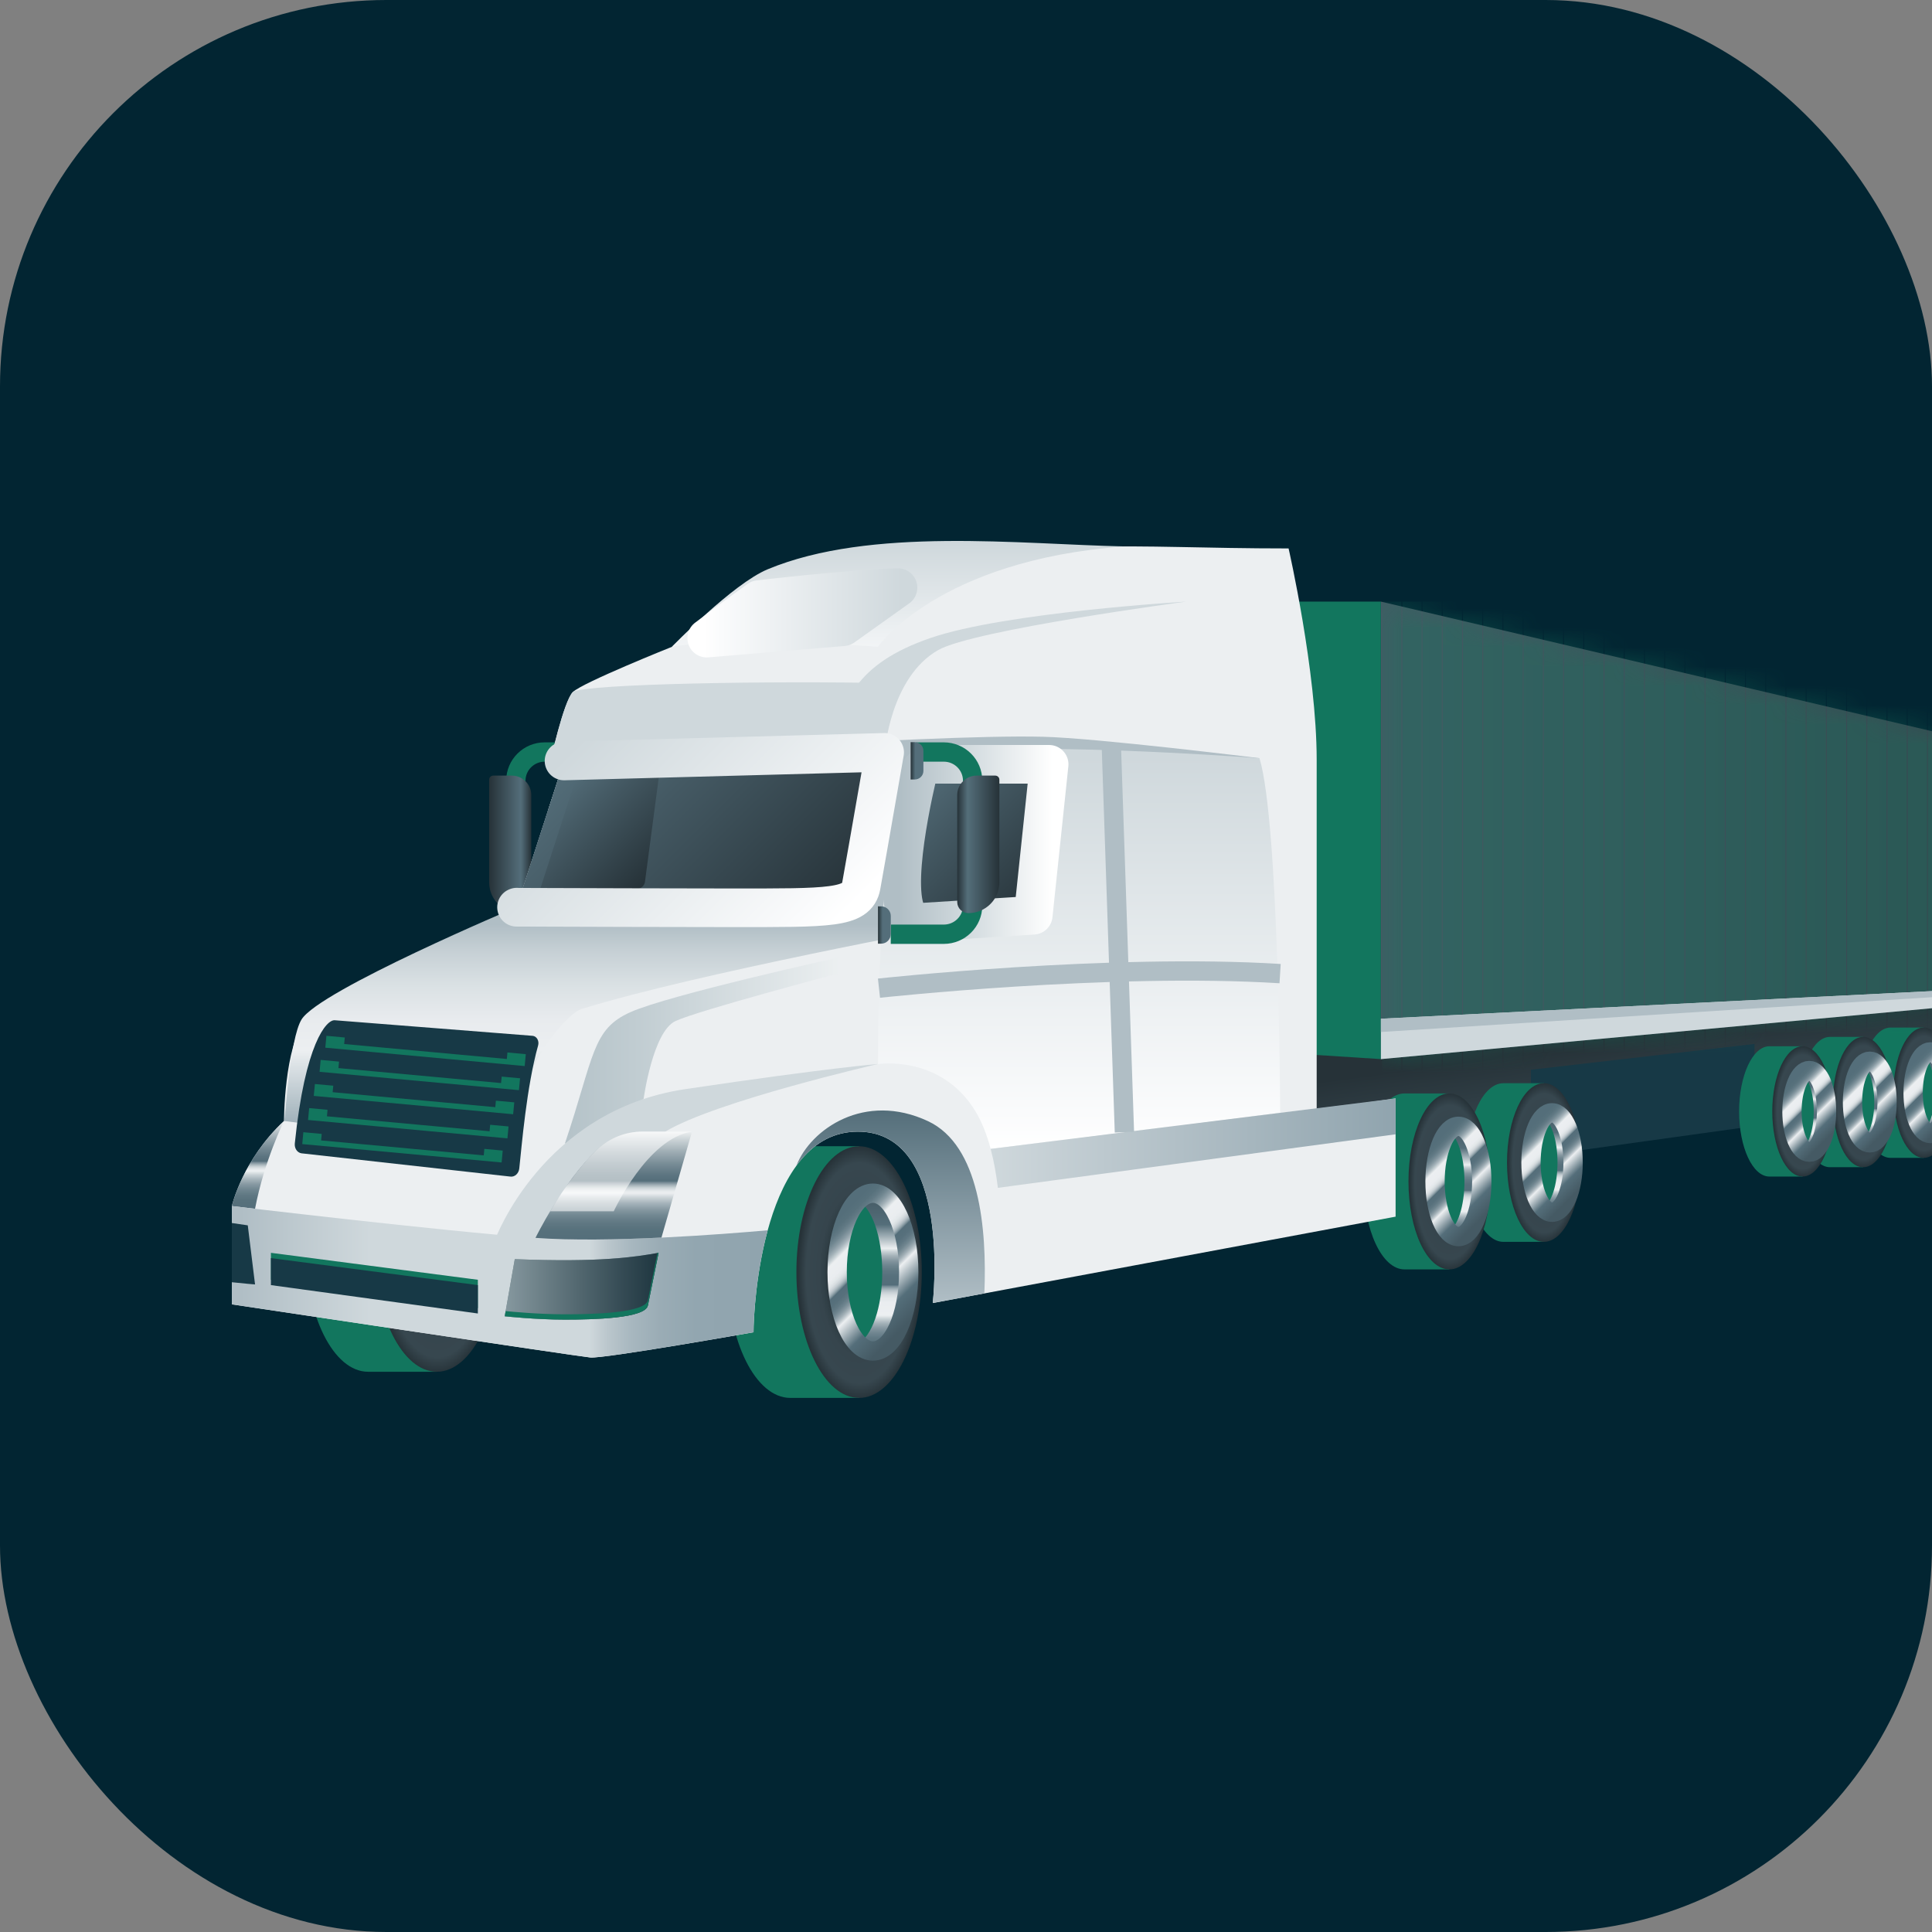 <?xml version="1.0" encoding="UTF-8"?> <svg xmlns="http://www.w3.org/2000/svg" width="100" height="100" viewBox="0 0 100 100" fill="none"><rect x="0" y="0" width="100" height="100" fill="#808080" stroke="none"/><g clip-path="url(#clip0_2163_18957)"><rect width="100" height="100" rx="20" fill="#022532"></rect><path d="M30.939 48.356H28.193C27.37 48.356 26.701 47.693 26.701 46.874V40.406C26.701 39.588 27.37 38.924 28.193 38.924H29.615" stroke="#12765E" stroke-miterlimit="10"></path><path d="M26.922 47.263C27.24 47.263 27.499 47.007 27.499 46.69V41.148C27.499 40.593 27.046 40.145 26.49 40.145H25.531C25.414 40.145 25.318 40.24 25.318 40.356V45.668C25.315 46.547 26.035 47.263 26.922 47.263Z" fill="url(#paint0_linear_2163_18957)"></path><path d="M31.441 48.844H31.601V46.911H31.441C31.165 46.911 30.939 47.133 30.939 47.409V48.348C30.941 48.622 31.165 48.844 31.441 48.844Z" fill="url(#paint1_linear_2163_18957)"></path><path d="M29.7 40.346H29.91V38.413H29.7C29.451 38.413 29.25 38.614 29.25 38.859V39.9C29.248 40.147 29.451 40.346 29.7 40.346Z" fill="url(#paint2_linear_2163_18957)"></path><path d="M64.366 58.321V34.019L62.914 33.746V60.037L102.634 54.513V52.999L64.366 58.321Z" fill="url(#paint3_linear_2163_18957)"></path><path d="M62.082 34.569L101.802 41.995V55.336L62.082 60.858V34.569Z" fill="url(#paint4_linear_2163_18957)"></path><path d="M79.24 59.892L90.813 58.283V54.034L79.24 55.37V59.892Z" fill="#173946"></path><path d="M44.917 65.843C44.917 64.633 44.752 63.502 44.466 62.531V59.328H40.905C39.114 59.328 37.66 62.244 37.66 65.841C37.66 69.439 39.112 72.355 40.905 72.355H44.466V69.152C44.752 68.184 44.917 67.053 44.917 65.843Z" fill="#12765E"></path><path d="M45.183 69.927C46.207 69.927 47.036 68.099 47.036 65.843C47.036 63.588 46.207 61.759 45.183 61.759C44.16 61.759 43.33 63.588 43.33 65.843C43.33 68.099 44.16 69.927 45.183 69.927Z" fill="#12765E"></path><path d="M43.915 62.869C43.556 63.614 43.33 64.671 43.33 65.845C43.33 67.018 43.556 68.075 43.915 68.82C44.475 68.721 44.916 67.428 44.916 65.845C44.916 64.262 44.473 62.969 43.915 62.869Z" fill="url(#paint5_radial_2163_18957)"></path><path d="M43.545 63.532C43.239 64.111 43.049 64.932 43.049 65.845C43.049 66.757 43.239 67.579 43.545 68.158C44.02 68.08 44.396 67.074 44.396 65.845C44.396 64.615 44.021 63.608 43.545 63.532Z" stroke="#12765E" stroke-width="3" stroke-miterlimit="10"></path><path d="M45.185 61.761C44.905 61.761 44.637 61.9 44.398 62.148C45.12 62.484 45.665 64.011 45.665 65.845C45.665 67.678 45.12 69.205 44.398 69.542C44.637 69.789 44.905 69.929 45.185 69.929C46.21 69.929 47.039 68.1 47.039 65.845C47.039 63.588 46.21 61.761 45.185 61.761Z" fill="url(#paint6_linear_2163_18957)"></path><path d="M44.466 59.33C42.674 59.33 41.221 62.245 41.221 65.843C41.221 69.441 42.673 72.356 44.466 72.356C46.257 72.356 47.711 69.441 47.711 65.843C47.711 62.245 46.257 59.33 44.466 59.33ZM45.184 69.927C44.16 69.927 43.331 68.098 43.331 65.843C43.331 63.588 44.162 61.759 45.184 61.759C46.209 61.759 47.037 63.588 47.037 65.843C47.037 68.098 46.209 69.927 45.184 69.927Z" fill="url(#paint7_radial_2163_18957)"></path><path d="M45.183 69.927C46.207 69.927 47.036 68.099 47.036 65.843C47.036 63.588 46.207 61.759 45.183 61.759C44.16 61.759 43.33 63.588 43.33 65.843C43.33 68.099 44.16 69.927 45.183 69.927Z" stroke="url(#paint8_linear_2163_18957)" stroke-miterlimit="10"></path><path d="M23.064 64.49C23.064 63.281 22.898 62.149 22.613 61.178V57.976H19.052C17.26 57.976 15.807 60.891 15.807 64.489C15.807 68.087 17.259 71.002 19.052 71.002H22.613V67.799C22.898 66.83 23.064 65.699 23.064 64.49Z" fill="#12765E"></path><path d="M22.612 57.976C20.821 57.976 19.367 60.891 19.367 64.489C19.367 68.087 20.819 71.002 22.612 71.002C24.404 71.002 25.857 68.087 25.857 64.489C25.857 60.893 24.404 57.976 22.612 57.976Z" fill="url(#paint9_radial_2163_18957)"></path><path d="M99.787 56.559C99.787 55.933 99.707 55.347 99.57 54.844V53.187H97.851C96.985 53.187 96.283 54.697 96.283 56.559C96.283 58.42 96.985 59.931 97.851 59.931H99.57V58.273C99.709 57.77 99.787 57.184 99.787 56.559Z" fill="#12765E"></path><path d="M100.811 56.559C100.811 57.725 100.41 58.673 99.915 58.673C99.421 58.673 99.019 57.727 99.019 56.559C99.019 55.392 99.421 54.444 99.915 54.444C100.41 54.444 100.811 55.392 100.811 56.559Z" fill="#12765E"></path><path d="M99.306 55.019C99.132 55.404 99.023 55.951 99.023 56.559C99.023 57.166 99.132 57.714 99.306 58.099C99.576 58.047 99.789 57.378 99.789 56.559C99.789 55.74 99.575 55.07 99.306 55.019Z" fill="url(#paint10_radial_2163_18957)"></path><path d="M99.13 55.362C98.983 55.662 98.891 56.087 98.891 56.559C98.891 57.032 98.983 57.456 99.13 57.755C99.359 57.715 99.541 57.194 99.541 56.559C99.541 55.923 99.359 55.402 99.13 55.362Z" stroke="#12765E" stroke-width="3" stroke-miterlimit="10"></path><path d="M99.916 54.444C99.781 54.444 99.652 54.516 99.535 54.645C99.884 54.819 100.147 55.609 100.147 56.559C100.147 57.508 99.883 58.297 99.535 58.472C99.65 58.6 99.779 58.673 99.916 58.673C100.411 58.673 100.812 57.727 100.812 56.559C100.81 55.392 100.409 54.444 99.916 54.444Z" fill="url(#paint11_linear_2163_18957)"></path><path d="M99.571 53.187C98.706 53.187 98.004 54.697 98.004 56.559C98.004 58.42 98.706 59.931 99.571 59.931C100.437 59.931 101.139 58.42 101.139 56.559C101.139 54.697 100.437 53.187 99.571 53.187ZM99.919 58.673C99.424 58.673 99.023 57.727 99.023 56.559C99.023 55.392 99.424 54.444 99.919 54.444C100.413 54.444 100.814 55.39 100.814 56.559C100.813 57.725 100.412 58.673 99.919 58.673Z" fill="url(#paint12_radial_2163_18957)"></path><path d="M99.919 58.673C99.424 58.673 99.023 57.727 99.023 56.559C99.023 55.392 99.424 54.444 99.919 54.444C100.414 54.444 100.815 55.39 100.815 56.559C100.813 57.725 100.412 58.673 99.919 58.673Z" stroke="url(#paint13_linear_2163_18957)" stroke-miterlimit="10"></path><path d="M96.652 57.042C96.652 56.416 96.572 55.83 96.435 55.328V53.67H94.716C93.85 53.67 93.148 55.18 93.148 57.042C93.148 58.904 93.85 60.414 94.716 60.414H96.435V58.756C96.572 58.255 96.652 57.669 96.652 57.042Z" fill="#12765E"></path><path d="M97.676 57.042C97.676 58.208 97.275 59.156 96.78 59.156C96.286 59.156 95.885 58.21 95.885 57.042C95.885 55.875 96.286 54.928 96.78 54.928C97.275 54.928 97.676 55.875 97.676 57.042Z" fill="#12765E"></path><path d="M96.171 55.502C95.997 55.887 95.889 56.434 95.889 57.042C95.889 57.649 95.997 58.197 96.171 58.582C96.442 58.53 96.654 57.861 96.654 57.042C96.654 56.224 96.44 55.553 96.171 55.502Z" fill="url(#paint14_radial_2163_18957)"></path><path d="M95.991 55.845C95.844 56.146 95.752 56.57 95.752 57.042C95.752 57.515 95.844 57.939 95.991 58.238C96.22 58.198 96.402 57.677 96.402 57.042C96.402 56.406 96.22 55.885 95.991 55.845Z" stroke="#12765E" stroke-width="3" stroke-miterlimit="10"></path><path d="M96.781 54.929C96.646 54.929 96.517 55.001 96.4 55.13C96.75 55.304 97.012 56.094 97.012 57.043C97.012 57.992 96.75 58.782 96.4 58.957C96.516 59.084 96.644 59.157 96.781 59.157C97.276 59.157 97.677 58.212 97.677 57.043C97.677 55.875 97.276 54.929 96.781 54.929Z" fill="url(#paint15_linear_2163_18957)"></path><path d="M96.436 53.671C95.571 53.671 94.869 55.181 94.869 57.043C94.869 58.905 95.571 60.415 96.436 60.415C97.302 60.415 98.004 58.905 98.004 57.043C98.002 55.18 97.302 53.671 96.436 53.671ZM96.782 59.156C96.288 59.156 95.887 58.21 95.887 57.042C95.887 55.875 96.288 54.928 96.782 54.928C97.277 54.928 97.678 55.873 97.678 57.042C97.678 58.21 97.277 59.156 96.782 59.156Z" fill="url(#paint16_radial_2163_18957)"></path><path d="M96.78 59.156C96.286 59.156 95.885 58.21 95.885 57.042C95.885 55.875 96.286 54.928 96.78 54.928C97.275 54.928 97.676 55.873 97.676 57.042C97.676 58.21 97.275 59.156 96.78 59.156Z" stroke="url(#paint17_linear_2163_18957)" stroke-miterlimit="10"></path><path d="M93.52 57.526C93.52 56.9 93.439 56.314 93.302 55.812V54.154H91.583C90.717 54.154 90.016 55.664 90.016 57.526C90.016 59.388 90.717 60.898 91.583 60.898H93.302V59.24C93.439 58.737 93.52 58.151 93.52 57.526Z" fill="#12765E"></path><path d="M94.543 57.526C94.543 58.692 94.142 59.64 93.648 59.64C93.153 59.64 92.752 58.694 92.752 57.526C92.752 56.359 93.153 55.412 93.648 55.412C94.142 55.412 94.543 56.358 94.543 57.526Z" fill="#12765E"></path><path d="M93.034 55.986C92.861 56.371 92.752 56.918 92.752 57.526C92.752 58.133 92.861 58.681 93.034 59.066C93.305 59.014 93.517 58.346 93.517 57.526C93.519 56.706 93.305 56.037 93.034 55.986Z" fill="url(#paint18_radial_2163_18957)"></path><path d="M92.858 56.328C92.711 56.628 92.619 57.053 92.619 57.524C92.619 57.997 92.711 58.422 92.858 58.721C93.087 58.681 93.269 58.16 93.269 57.524C93.269 56.889 93.087 56.368 92.858 56.328Z" stroke="#12765E" stroke-width="3" stroke-miterlimit="10"></path><path d="M93.649 55.412C93.513 55.412 93.385 55.483 93.268 55.612C93.617 55.787 93.879 56.577 93.879 57.526C93.879 58.475 93.615 59.265 93.268 59.439C93.383 59.567 93.511 59.64 93.649 59.64C94.143 59.64 94.544 58.694 94.544 57.526C94.544 56.358 94.143 55.412 93.649 55.412Z" fill="url(#paint19_linear_2163_18957)"></path><path d="M93.3 54.154C92.434 54.154 91.732 55.664 91.732 57.526C91.732 59.388 92.434 60.898 93.3 60.898C94.165 60.898 94.867 59.388 94.867 57.526C94.867 55.664 94.165 54.154 93.3 54.154ZM93.647 59.638C93.153 59.638 92.752 58.692 92.752 57.524C92.752 56.358 93.153 55.41 93.647 55.41C94.142 55.41 94.543 56.356 94.543 57.524C94.543 58.692 94.142 59.638 93.647 59.638Z" fill="url(#paint20_radial_2163_18957)"></path><path d="M93.648 59.638C93.153 59.638 92.752 58.692 92.752 57.524C92.752 56.357 93.153 55.41 93.648 55.41C94.142 55.41 94.543 56.356 94.543 57.524C94.543 58.692 94.142 59.638 93.648 59.638Z" stroke="url(#paint21_linear_2163_18957)" stroke-miterlimit="10"></path><path d="M80.176 60.173C80.176 59.411 80.079 58.698 79.91 58.085V56.067H77.816C76.762 56.067 75.908 57.906 75.908 60.173C75.908 62.44 76.762 64.278 77.816 64.278H79.91V62.26C80.079 61.648 80.176 60.936 80.176 60.173Z" fill="#12765E"></path><path d="M80.334 62.746C80.935 62.746 81.423 61.594 81.423 60.173C81.423 58.751 80.935 57.599 80.334 57.599C79.732 57.599 79.244 58.751 79.244 60.173C79.244 61.594 79.732 62.746 80.334 62.746Z" fill="#12765E"></path><path d="M79.588 58.298C79.376 58.767 79.244 59.433 79.244 60.173C79.244 60.913 79.376 61.578 79.588 62.048C79.918 61.985 80.177 61.17 80.177 60.173C80.177 59.175 79.916 58.361 79.588 58.298Z" fill="url(#paint22_radial_2163_18957)"></path><path d="M79.369 58.716C79.19 59.081 79.076 59.599 79.076 60.175C79.076 60.749 79.188 61.268 79.369 61.633C79.648 61.585 79.868 60.951 79.868 60.175C79.868 59.398 79.648 58.764 79.369 58.716Z" stroke="#12765E" stroke-width="3" stroke-miterlimit="10"></path><path d="M80.334 57.599C80.168 57.599 80.011 57.687 79.871 57.843C80.296 58.055 80.616 59.018 80.616 60.173C80.616 61.329 80.296 62.292 79.871 62.502C80.011 62.658 80.168 62.746 80.334 62.746C80.936 62.746 81.423 61.595 81.423 60.173C81.425 58.752 80.937 57.599 80.334 57.599Z" fill="url(#paint23_linear_2163_18957)"></path><path d="M79.91 56.067C78.856 56.067 78.002 57.906 78.002 60.173C78.002 62.44 78.856 64.278 79.91 64.278C80.965 64.278 81.818 62.44 81.818 60.173C81.818 57.906 80.965 56.067 79.91 56.067ZM80.333 62.747C79.731 62.747 79.243 61.595 79.243 60.173C79.243 58.751 79.731 57.599 80.333 57.599C80.934 57.599 81.422 58.751 81.422 60.173C81.424 61.595 80.936 62.747 80.333 62.747Z" fill="url(#paint24_radial_2163_18957)"></path><path d="M80.334 62.746C80.935 62.746 81.423 61.594 81.423 60.173C81.423 58.751 80.935 57.599 80.334 57.599C79.732 57.599 79.244 58.751 79.244 60.173C79.244 61.594 79.732 62.746 80.334 62.746Z" stroke="url(#paint25_linear_2163_18957)" stroke-miterlimit="10"></path><path d="M75.314 61.15C75.314 60.304 75.207 59.514 75.02 58.836V56.597H72.697C71.528 56.597 70.58 58.636 70.58 61.15C70.58 63.664 71.528 65.704 72.697 65.704H75.02V63.465C75.205 62.788 75.314 61.997 75.314 61.15Z" fill="#12765E"></path><path d="M75.487 64.005C76.155 64.005 76.697 62.727 76.697 61.15C76.697 59.574 76.155 58.296 75.487 58.296C74.819 58.296 74.277 59.574 74.277 61.15C74.277 62.727 74.819 64.005 75.487 64.005Z" fill="#12765E"></path><path d="M74.66 59.071C74.426 59.592 74.279 60.331 74.279 61.151C74.279 61.97 74.426 62.71 74.66 63.23C75.025 63.16 75.314 62.256 75.314 61.151C75.314 60.045 75.025 59.141 74.66 59.071Z" fill="url(#paint26_radial_2163_18957)"></path><path d="M74.418 59.534C74.219 59.939 74.094 60.513 74.094 61.152C74.094 61.791 74.219 62.365 74.418 62.77C74.727 62.715 74.973 62.013 74.973 61.152C74.973 60.291 74.727 59.587 74.418 59.534Z" stroke="#12765E" stroke-width="3" stroke-miterlimit="10"></path><path d="M75.488 58.296C75.304 58.296 75.13 58.394 74.975 58.567C75.446 58.802 75.8 59.869 75.8 61.152C75.8 62.435 75.444 63.502 74.975 63.737C75.13 63.91 75.304 64.008 75.488 64.008C76.156 64.008 76.697 62.73 76.697 61.154C76.697 59.574 76.156 58.296 75.488 58.296Z" fill="url(#paint27_linear_2163_18957)"></path><path d="M75.019 56.597C73.85 56.597 72.902 58.636 72.902 61.15C72.902 63.664 73.85 65.704 75.019 65.704C76.189 65.704 77.137 63.664 77.137 61.15C77.137 58.636 76.188 56.597 75.019 56.597ZM75.487 64.006C74.819 64.006 74.278 62.728 74.278 61.152C74.278 59.576 74.819 58.298 75.487 58.298C76.156 58.298 76.697 59.576 76.697 61.152C76.697 62.728 76.156 64.006 75.487 64.006Z" fill="url(#paint28_radial_2163_18957)"></path><path d="M75.487 64.006C74.819 64.006 74.277 62.728 74.277 61.152C74.277 59.576 74.819 58.298 75.487 58.298C76.156 58.298 76.697 59.576 76.697 61.152C76.697 62.728 76.156 64.006 75.487 64.006Z" stroke="url(#paint29_linear_2163_18957)" stroke-miterlimit="10"></path><path d="M71.475 31.139L103.047 38.565V51.904L71.475 54.819V31.139Z" fill="url(#paint30_linear_2163_18957)"></path><path d="M50.072 31.139H71.474V54.819L50.072 53.446V31.139Z" fill="#12765E"></path><path d="M72.236 56.854V62.974L48.28 67.445C48.28 67.445 49.319 58.575 44.403 58.575C39.487 58.575 39.003 67.582 39.003 68.958C39.003 68.958 31.248 70.334 30.556 70.264C29.864 70.196 12 67.514 12 67.514V62.426C12 62.426 12.553 60.02 14.7 58.026C14.7 58.026 14.7 54.176 15.808 52.8C16.916 51.424 26.748 46.956 26.748 46.956L29.171 39.462H28.479C28.479 39.462 29.171 36.299 29.655 35.817C30.14 35.336 34.779 33.479 34.779 33.479C34.779 33.479 38.436 30.094 40.386 29.828C56.035 27.701 57.801 28.387 66.697 28.387C66.697 28.387 68.151 34.749 68.151 39.321C68.151 43.851 68.151 57.438 68.151 57.438L72.236 56.854Z" fill="#ECEFF1"></path><path d="M12 62.425L13.201 62.566C13.673 60.083 14.7 58.024 14.7 58.024C12.555 60.017 12 62.425 12 62.425Z" fill="url(#paint31_linear_2163_18957)"></path><path d="M30.105 52.224C36.012 50.394 49.316 47.926 49.316 47.926L65.186 39.242C65.186 39.242 56.791 38.202 53.975 38.134C47.773 37.985 29.193 39.387 29.193 39.387L26.747 46.952C26.747 46.952 16.519 51.262 15.605 52.772C14.983 53.799 14.778 57.88 14.699 58.022L26.177 59.464C26.177 59.464 26.583 57.583 27.3 55.835C28.034 54.058 29.496 52.413 30.105 52.224Z" fill="url(#paint32_linear_2163_18957)"></path><path d="M30.556 70.262C31.248 70.33 39.003 68.956 39.003 68.956C39.003 68.309 39.11 65.972 39.736 63.679C37.46 63.882 31.517 64.348 27.717 64.074C22.94 63.73 12 62.425 12 62.425V67.512C12 67.512 29.863 70.194 30.556 70.262Z" fill="url(#paint33_linear_2163_18957)"></path><path d="M14.023 66.241L24.734 67.71V66.241L14.023 64.846V66.241Z" fill="#12765E"></path><path d="M14.023 66.517L24.734 67.986V66.517L14.023 65.12V66.517Z" fill="#173946"></path><path opacity="0.6" d="M29.236 59.197C30.765 54.655 30.627 53.279 32.635 52.387C34.644 51.492 43.368 49.567 43.368 49.567V50.392C43.368 50.392 36.139 52.302 34.961 52.851C33.785 53.401 33.313 56.884 33.313 56.884L29.236 59.197Z" fill="url(#paint34_linear_2163_18957)"></path><path d="M26.645 65.174C31.076 65.347 32.841 65.066 34.087 64.846C34.087 64.846 33.671 66.912 33.534 67.574C33.395 68.234 30.754 68.304 29.235 68.304C27.717 68.304 26.125 68.131 26.125 68.131L26.645 65.174Z" fill="#173946"></path><path opacity="0.48" d="M26.645 65.174C31.076 65.347 32.841 65.066 34.087 64.846C34.087 64.846 33.671 66.912 33.534 67.574C33.395 68.234 30.754 68.304 29.235 68.304C27.717 68.304 26.125 68.131 26.125 68.131L26.645 65.174Z" fill="url(#paint35_linear_2163_18957)"></path><path d="M12 66.368C12.702 66.445 13.201 66.482 13.201 66.482L12.825 63.424C12.536 63.384 12.262 63.342 12 63.303V66.368Z" fill="#173946"></path><path d="M25.625 64.164C25.625 64.164 28.063 57.473 35.472 56.373C42.881 55.272 45.443 55.073 45.443 55.073C45.443 55.073 37.064 56.992 34.434 58.573C31.802 60.154 29.375 64.393 29.375 64.393L25.625 64.164Z" fill="#CFD8DC"></path><path d="M34.237 64.057L35.818 58.573H33.261C32.38 58.573 31.528 58.905 30.893 59.512C29.102 61.228 27.717 64.072 27.717 64.072C29.6 64.21 32.008 64.164 34.237 64.057Z" fill="url(#paint36_linear_2163_18957)"></path><path opacity="0.56" d="M33.262 58.573C32.382 58.573 31.529 58.905 30.894 59.512C29.914 60.453 29.053 61.733 28.477 62.697H31.768C31.768 62.697 33.499 58.916 35.819 58.573H33.262Z" fill="white"></path><path d="M50.492 57.526C50.833 58.09 51.087 58.757 51.277 59.468L66.262 57.601C66.262 57.601 66.207 42.603 65.191 39.244C65.191 39.244 52.02 38.233 47.315 39.128C47.315 39.128 45.445 40.983 45.445 55.075C45.444 55.075 48.707 54.571 50.492 57.526Z" fill="url(#paint37_linear_2163_18957)"></path><path d="M72.238 56.854L51.275 59.466C51.449 60.116 51.569 60.805 51.65 61.482L72.238 58.711V56.854Z" fill="url(#paint38_linear_2163_18957)"></path><path d="M48.289 39.561C47.893 39.561 47.552 39.831 47.463 40.215C47.014 42.155 45.869 47.744 47.587 47.744L53.48 47.374L54.303 39.561H48.289Z" fill="url(#paint39_linear_2163_18957)"></path><path d="M48.289 39.561C47.893 39.561 47.552 39.831 47.463 40.215C47.014 42.155 45.869 47.744 47.587 47.744L53.48 47.374L54.303 39.561H48.289Z" stroke="url(#paint40_linear_2163_18957)" stroke-width="2" stroke-miterlimit="10" stroke-linecap="round" stroke-linejoin="round"></path><path d="M50.951 66.945C51.088 63.584 50.7 59.283 48.035 58.032C44.763 56.497 41.954 58.444 41.221 60.337C41.989 59.283 43.022 58.571 44.402 58.571C49.318 58.571 48.279 67.441 48.279 67.441L50.951 66.945Z" fill="url(#paint41_linear_2163_18957)"></path><path d="M45.496 51.147C45.496 51.147 57.442 49.845 66.258 50.394" stroke="#B0BEC5" stroke-miterlimit="10"></path><path d="M42.951 38.997C43.574 36.33 44.266 34.37 48.143 33.029C52.02 31.689 61.402 31.139 61.402 31.139C61.402 31.139 50.402 32.6 48.559 33.648C46.066 35.067 45.79 38.944 45.79 38.944L42.951 38.997Z" fill="#CFD8DC"></path><path d="M39.737 29.465C37.921 30.218 34.779 33.476 34.779 33.476C38.103 32.902 45.442 33.476 45.442 33.476C45.442 33.476 48.543 28.99 58.201 28.282C52.826 28.174 45.066 27.251 39.737 29.465Z" fill="url(#paint42_linear_2163_18957)"></path><path d="M36.58 33.029C38.311 31.723 39.28 31.035 39.28 31.035C39.28 31.035 43.954 30.485 46.48 30.416L43.642 32.439L36.58 33.029Z" fill="url(#paint43_linear_2163_18957)"></path><path d="M36.58 33.029C38.311 31.723 39.28 31.035 39.28 31.035C39.28 31.035 43.954 30.485 46.48 30.416L43.642 32.439L36.58 33.029Z" stroke="url(#paint44_linear_2163_18957)" stroke-width="2" stroke-miterlimit="10" stroke-linecap="round" stroke-linejoin="round"></path><path d="M29.172 39.458L28.375 41.921L44.916 41.335L46.097 35.364C39.992 35.226 30.352 35.396 29.655 35.812C29.17 36.294 28.479 39.456 28.479 39.456H29.172V39.458Z" fill="#CFD8DC"></path><path d="M29.194 39.387L29.171 39.458L26.748 46.952C26.748 46.952 26.743 46.954 26.736 46.957C29.507 46.967 35.345 46.985 37.862 46.985C42.916 46.985 44.37 47.02 44.577 45.85C45.045 43.215 44.621 45.621 45.789 38.94L29.194 39.387Z" fill="url(#paint45_linear_2163_18957)"></path><path d="M29.194 39.387L29.171 39.458L26.748 46.952C26.748 46.952 26.743 46.954 26.736 46.957C29.507 46.967 35.345 46.985 37.862 46.985C42.916 46.985 44.37 47.02 44.577 45.85C45.045 43.215 44.621 45.621 45.789 38.94L29.194 39.387Z" fill="url(#paint46_linear_2163_18957)"></path><path d="M46.105 48.356H48.851C49.675 48.356 50.343 47.693 50.343 46.874V40.406C50.343 39.588 49.675 38.924 48.851 38.924H47.427" stroke="#12765E" stroke-miterlimit="10"></path><path d="M50.123 47.263C49.806 47.263 49.547 47.007 49.547 46.69V41.148C49.547 40.593 50 40.145 50.556 40.145H51.515C51.632 40.145 51.727 40.24 51.727 40.356V45.668C51.731 46.547 51.011 47.263 50.123 47.263Z" fill="url(#paint47_linear_2163_18957)"></path><path d="M45.606 48.844H45.445V46.911H45.606C45.881 46.911 46.107 47.133 46.107 47.409V48.348C46.105 48.622 45.881 48.844 45.606 48.844Z" fill="url(#paint48_linear_2163_18957)"></path><path d="M47.345 40.346H47.135V38.413H47.345C47.594 38.413 47.795 38.614 47.795 38.859V39.9C47.797 40.147 47.594 40.346 47.345 40.346Z" fill="url(#paint49_linear_2163_18957)"></path><path d="M33.534 67.298C33.395 67.959 30.754 68.028 29.235 68.028C27.869 68.028 26.446 67.889 26.172 67.861L26.125 68.13C26.125 68.13 27.717 68.302 29.235 68.302C30.752 68.302 33.395 68.234 33.534 67.572C33.673 66.912 34.087 64.844 34.087 64.844C34.069 64.847 34.049 64.851 34.03 64.854C33.912 65.445 33.639 66.789 33.534 67.298Z" fill="#12765E"></path><path d="M17.329 52.808C16.895 52.768 15.787 54.021 15.259 59.184C15.233 59.436 15.384 59.661 15.601 59.695L26.409 60.899C26.638 60.934 26.85 60.743 26.878 60.48C27.004 59.318 27.253 56.255 27.853 54.111C27.918 53.875 27.782 53.636 27.57 53.614L17.329 52.808Z" fill="#173946"></path><path d="M26.264 54.476L26.234 54.813L17.814 54.038L17.846 53.701L16.895 53.613L16.838 54.228L27.158 55.179L27.215 54.564L26.264 54.476Z" fill="#12765E"></path><path d="M25.967 55.724L25.935 56.059L17.517 55.284L17.549 54.949L16.598 54.861L16.541 55.477L26.861 56.427L26.918 55.812L25.967 55.724Z" fill="#12765E"></path><path d="M25.668 56.971L25.636 57.307L17.218 56.532L17.25 56.195L16.299 56.109L16.24 56.724L26.56 57.673L26.619 57.058L25.668 56.971Z" fill="#12765E"></path><path d="M25.371 58.218L25.341 58.554L16.923 57.78L16.953 57.443L16.002 57.355L15.945 57.97L26.265 58.921L26.322 58.306L25.371 58.218Z" fill="#12765E"></path><path d="M25.07 59.466L25.039 59.803L16.62 59.028L16.652 58.691L15.701 58.603L15.645 59.218L25.964 60.169L26.021 59.554L25.07 59.466Z" fill="#12765E"></path><path d="M57.523 38.62C57.523 38.62 57.818 47.37 58.2 58.603" stroke="#B0BEC5" stroke-miterlimit="10"></path><path d="M30.103 39.387L30.08 39.458L27.961 46.013H32.944C33.193 46.013 33.393 45.812 33.393 45.566L34.222 39.3L30.103 39.387Z" fill="url(#paint50_linear_2163_18957)"></path><path d="M26.748 46.954C26.748 46.954 26.743 46.955 26.736 46.959C29.507 46.969 35.345 46.987 37.862 46.987C42.916 46.987 44.37 47.022 44.577 45.852C45.045 43.217 44.621 45.623 45.789 38.942L29.194 39.387" stroke="url(#paint51_linear_2163_18957)" stroke-width="2" stroke-miterlimit="10" stroke-linecap="round" stroke-linejoin="round"></path><g opacity="0.35"><mask id="mask0_2163_18957" style="mask-type:luminance" maskUnits="userSpaceOnUse" x="71" y="31" width="33" height="24"><path d="M71.478 31.139L103.051 38.565V51.904L71.478 54.819V31.139Z" fill="white"></path></mask><g mask="url(#mask0_2163_18957)"><path d="M72.037 31.139V68.156" stroke="#12765E" stroke-miterlimit="10"></path><path d="M73.084 31.139V68.156" stroke="#12765E" stroke-miterlimit="10"></path><path d="M74.127 31.139V68.156" stroke="#12765E" stroke-miterlimit="10"></path><path d="M75.174 31.139V68.156" stroke="#12765E" stroke-miterlimit="10"></path><path d="M76.223 31.139V68.156" stroke="#12765E" stroke-miterlimit="10"></path><path d="M77.269 31.139V68.156" stroke="#12765E" stroke-miterlimit="10"></path><path d="M78.316 31.139V68.156" stroke="#12765E" stroke-miterlimit="10"></path><path d="M79.359 31.139V68.156" stroke="#12765E" stroke-miterlimit="10"></path><path d="M80.406 31.139V68.156" stroke="#12765E" stroke-miterlimit="10"></path><path d="M81.453 31.139V68.156" stroke="#12765E" stroke-miterlimit="10"></path><path d="M82.5 31.139V68.156" stroke="#12765E" stroke-miterlimit="10"></path><path d="M83.547 31.139V68.156" stroke="#12765E" stroke-miterlimit="10"></path><path d="M84.594 31.139V68.156" stroke="#12765E" stroke-miterlimit="10"></path><path d="M85.639 31.139V68.156" stroke="#12765E" stroke-miterlimit="10"></path><path d="M86.686 31.139V68.156" stroke="#12765E" stroke-miterlimit="10"></path><path d="M87.732 31.139V68.156" stroke="#12765E" stroke-miterlimit="10"></path><path d="M88.775 31.139V68.156" stroke="#12765E" stroke-miterlimit="10"></path><path d="M89.826 31.139V68.156" stroke="#12765E" stroke-miterlimit="10"></path><path d="M90.869 31.139V68.156" stroke="#12765E" stroke-miterlimit="10"></path><path d="M91.916 31.139V68.156" stroke="#12765E" stroke-miterlimit="10"></path><path d="M92.963 31.139V68.156" stroke="#12765E" stroke-miterlimit="10"></path><path d="M94.008 31.139V68.156" stroke="#12765E" stroke-miterlimit="10"></path><path d="M95.055 31.139V68.156" stroke="#12765E" stroke-miterlimit="10"></path><path d="M96.102 31.139V68.156" stroke="#12765E" stroke-miterlimit="10"></path><path d="M97.148 31.139V68.156" stroke="#12765E" stroke-miterlimit="10"></path><path d="M98.195 31.139V68.156" stroke="#12765E" stroke-miterlimit="10"></path><path d="M99.242 31.139V68.156" stroke="#12765E" stroke-miterlimit="10"></path><path d="M100.285 31.139V68.156" stroke="#12765E" stroke-miterlimit="10"></path></g></g><path d="M71.475 54.819V52.729L103.047 51.147V51.904L71.475 54.819Z" fill="#CFD8DC"></path><path d="M71.475 52.729V53.416L103.047 51.423V51.147L71.475 52.729Z" fill="#B0BEC5"></path></g><defs><linearGradient id="paint0_linear_2163_18957" x1="27.497" y1="43.703" x2="25.316" y2="43.703" gradientUnits="userSpaceOnUse"><stop stop-color="#263238"></stop><stop offset="0.247" stop-color="#546E7A"></stop><stop offset="1" stop-color="#263238"></stop></linearGradient><linearGradient id="paint1_linear_2163_18957" x1="31.602" y1="47.878" x2="30.941" y2="47.878" gradientUnits="userSpaceOnUse"><stop stop-color="#263238"></stop><stop offset="0.366" stop-color="#546E7A"></stop></linearGradient><linearGradient id="paint2_linear_2163_18957" x1="29.91" y1="39.379" x2="29.249" y2="39.379" gradientUnits="userSpaceOnUse"><stop stop-color="#263238"></stop><stop offset="0.366" stop-color="#546E7A"></stop></linearGradient><linearGradient id="paint3_linear_2163_18957" x1="82.865" y1="57.181" x2="82.354" y2="53.372" gradientUnits="userSpaceOnUse"><stop stop-color="#37474F"></stop><stop offset="1" stop-color="#263238"></stop></linearGradient><linearGradient id="paint4_linear_2163_18957" x1="82.823" y1="57.898" x2="82.311" y2="54.088" gradientUnits="userSpaceOnUse"><stop stop-color="#37474F"></stop><stop offset="1" stop-color="#263238"></stop></linearGradient><radialGradient id="paint5_radial_2163_18957" cx="0" cy="0" r="1" gradientUnits="userSpaceOnUse" gradientTransform="translate(43.579 65.843) scale(1.153 2.676)"><stop stop-color="#ECEFF1"></stop><stop offset="0.052" stop-color="#DFE4E7"></stop><stop offset="0.154" stop-color="#CBD3D7"></stop><stop offset="0.257" stop-color="#BFC8CE"></stop><stop offset="0.36" stop-color="#BBC5CB"></stop><stop offset="0.428" stop-color="#AAB7BE"></stop><stop offset="0.597" stop-color="#8597A0"></stop><stop offset="0.754" stop-color="#6A818B"></stop><stop offset="0.893" stop-color="#5A737E"></stop><stop offset="1" stop-color="#546E7A"></stop></radialGradient><linearGradient id="paint6_linear_2163_18957" x1="45.719" y1="69.927" x2="45.719" y2="61.76" gradientUnits="userSpaceOnUse"><stop stop-color="#546E7A"></stop><stop offset="0.048" stop-color="#57717C"></stop><stop offset="0.085" stop-color="#617984"></stop><stop offset="0.117" stop-color="#718791"></stop><stop offset="0.148" stop-color="#889AA3"></stop><stop offset="0.177" stop-color="#A5B3BA"></stop><stop offset="0.204" stop-color="#C9D2D6"></stop><stop offset="0.226" stop-color="#ECEFF1"></stop><stop offset="0.306" stop-color="#EAEDF0"></stop><stop offset="0.335" stop-color="#E3E8EA"></stop><stop offset="0.355" stop-color="#D8DEE1"></stop><stop offset="0.372" stop-color="#C7CFD4"></stop><stop offset="0.386" stop-color="#B1BDC3"></stop><stop offset="0.399" stop-color="#95A6AD"></stop><stop offset="0.41" stop-color="#768B95"></stop><stop offset="0.419" stop-color="#546E7A"></stop><stop offset="0.474" stop-color="#57707C"></stop><stop offset="0.511" stop-color="#607883"></stop><stop offset="0.543" stop-color="#6F858F"></stop><stop offset="0.573" stop-color="#8597A0"></stop><stop offset="0.6" stop-color="#A1AFB6"></stop><stop offset="0.626" stop-color="#C3CCD1"></stop><stop offset="0.65" stop-color="#EBEEF0"></stop><stop offset="0.65" stop-color="#ECEFF1"></stop><stop offset="0.801" stop-color="#546E7A"></stop><stop offset="0.979" stop-color="#455A64"></stop></linearGradient><radialGradient id="paint7_radial_2163_18957" cx="0" cy="0" r="1" gradientUnits="userSpaceOnUse" gradientTransform="translate(44.49 65.899) scale(3.188 6.581)"><stop offset="0.5" stop-color="#263238"></stop><stop offset="0.507" stop-color="#28343A"></stop><stop offset="0.568" stop-color="#303F46"></stop><stop offset="0.652" stop-color="#36454D"></stop><stop offset="0.866" stop-color="#37474F"></stop><stop offset="1" stop-color="#263238"></stop></radialGradient><linearGradient id="paint8_linear_2163_18957" x1="42.868" y1="63.545" x2="47.466" y2="68.174" gradientUnits="userSpaceOnUse"><stop stop-color="#546E7A"></stop><stop offset="0.048" stop-color="#57717C"></stop><stop offset="0.085" stop-color="#617984"></stop><stop offset="0.117" stop-color="#718791"></stop><stop offset="0.148" stop-color="#889AA3"></stop><stop offset="0.177" stop-color="#A5B3BA"></stop><stop offset="0.204" stop-color="#C9D2D6"></stop><stop offset="0.226" stop-color="#ECEFF1"></stop><stop offset="0.306" stop-color="#EAEDF0"></stop><stop offset="0.335" stop-color="#E3E8EA"></stop><stop offset="0.355" stop-color="#D8DEE1"></stop><stop offset="0.372" stop-color="#C7CFD4"></stop><stop offset="0.386" stop-color="#B1BDC3"></stop><stop offset="0.399" stop-color="#95A6AD"></stop><stop offset="0.41" stop-color="#768B95"></stop><stop offset="0.419" stop-color="#546E7A"></stop><stop offset="0.466" stop-color="#57707C"></stop><stop offset="0.498" stop-color="#607883"></stop><stop offset="0.526" stop-color="#6F858F"></stop><stop offset="0.551" stop-color="#8597A0"></stop><stop offset="0.575" stop-color="#A1AFB6"></stop><stop offset="0.597" stop-color="#C3CCD1"></stop><stop offset="0.618" stop-color="#EBEEF0"></stop><stop offset="0.618" stop-color="#ECEFF1"></stop><stop offset="0.801" stop-color="#546E7A"></stop><stop offset="0.979" stop-color="#455A64"></stop></linearGradient><radialGradient id="paint9_radial_2163_18957" cx="0" cy="0" r="1" gradientUnits="userSpaceOnUse" gradientTransform="translate(22.637 64.546) scale(3.188 6.581)"><stop offset="0.5" stop-color="#263238"></stop><stop offset="0.507" stop-color="#28343A"></stop><stop offset="0.568" stop-color="#303F46"></stop><stop offset="0.652" stop-color="#36454D"></stop><stop offset="0.866" stop-color="#37474F"></stop><stop offset="1" stop-color="#263238"></stop></radialGradient><radialGradient id="paint10_radial_2163_18957" cx="0" cy="0" r="1" gradientUnits="userSpaceOnUse" gradientTransform="translate(99.144 56.558) scale(0.557 1.385)"><stop stop-color="#ECEFF1"></stop><stop offset="0.052" stop-color="#DFE4E7"></stop><stop offset="0.154" stop-color="#CBD3D7"></stop><stop offset="0.257" stop-color="#BFC8CE"></stop><stop offset="0.36" stop-color="#BBC5CB"></stop><stop offset="0.428" stop-color="#AAB7BE"></stop><stop offset="0.597" stop-color="#8597A0"></stop><stop offset="0.754" stop-color="#6A818B"></stop><stop offset="0.893" stop-color="#5A737E"></stop><stop offset="1" stop-color="#546E7A"></stop></radialGradient><linearGradient id="paint11_linear_2163_18957" x1="100.173" y1="58.672" x2="100.173" y2="54.445" gradientUnits="userSpaceOnUse"><stop stop-color="#546E7A"></stop><stop offset="0.048" stop-color="#57717C"></stop><stop offset="0.085" stop-color="#617984"></stop><stop offset="0.117" stop-color="#718791"></stop><stop offset="0.148" stop-color="#889AA3"></stop><stop offset="0.177" stop-color="#A5B3BA"></stop><stop offset="0.204" stop-color="#C9D2D6"></stop><stop offset="0.226" stop-color="#ECEFF1"></stop><stop offset="0.306" stop-color="#EAEDF0"></stop><stop offset="0.335" stop-color="#E3E8EA"></stop><stop offset="0.355" stop-color="#D8DEE1"></stop><stop offset="0.372" stop-color="#C7CFD4"></stop><stop offset="0.386" stop-color="#B1BDC3"></stop><stop offset="0.399" stop-color="#95A6AD"></stop><stop offset="0.41" stop-color="#768B95"></stop><stop offset="0.419" stop-color="#546E7A"></stop><stop offset="0.474" stop-color="#57707C"></stop><stop offset="0.511" stop-color="#607883"></stop><stop offset="0.543" stop-color="#6F858F"></stop><stop offset="0.573" stop-color="#8597A0"></stop><stop offset="0.6" stop-color="#A1AFB6"></stop><stop offset="0.626" stop-color="#C3CCD1"></stop><stop offset="0.65" stop-color="#EBEEF0"></stop><stop offset="0.65" stop-color="#ECEFF1"></stop><stop offset="0.801" stop-color="#546E7A"></stop><stop offset="0.979" stop-color="#455A64"></stop></linearGradient><radialGradient id="paint12_radial_2163_18957" cx="0" cy="0" r="1" gradientUnits="userSpaceOnUse" gradientTransform="translate(99.583 56.587) scale(1.54 3.406)"><stop offset="0.5" stop-color="#263238"></stop><stop offset="0.507" stop-color="#28343A"></stop><stop offset="0.568" stop-color="#303F46"></stop><stop offset="0.652" stop-color="#36454D"></stop><stop offset="0.866" stop-color="#37474F"></stop><stop offset="1" stop-color="#263238"></stop></radialGradient><linearGradient id="paint13_linear_2163_18957" x1="98.705" y1="55.353" x2="101.115" y2="57.781" gradientUnits="userSpaceOnUse"><stop stop-color="#546E7A"></stop><stop offset="0.048" stop-color="#57717C"></stop><stop offset="0.085" stop-color="#617984"></stop><stop offset="0.117" stop-color="#718791"></stop><stop offset="0.148" stop-color="#889AA3"></stop><stop offset="0.177" stop-color="#A5B3BA"></stop><stop offset="0.204" stop-color="#C9D2D6"></stop><stop offset="0.226" stop-color="#ECEFF1"></stop><stop offset="0.306" stop-color="#EAEDF0"></stop><stop offset="0.335" stop-color="#E3E8EA"></stop><stop offset="0.355" stop-color="#D8DEE1"></stop><stop offset="0.372" stop-color="#C7CFD4"></stop><stop offset="0.386" stop-color="#B1BDC3"></stop><stop offset="0.399" stop-color="#95A6AD"></stop><stop offset="0.41" stop-color="#768B95"></stop><stop offset="0.419" stop-color="#546E7A"></stop><stop offset="0.466" stop-color="#57707C"></stop><stop offset="0.498" stop-color="#607883"></stop><stop offset="0.526" stop-color="#6F858F"></stop><stop offset="0.551" stop-color="#8597A0"></stop><stop offset="0.575" stop-color="#A1AFB6"></stop><stop offset="0.597" stop-color="#C3CCD1"></stop><stop offset="0.618" stop-color="#EBEEF0"></stop><stop offset="0.618" stop-color="#ECEFF1"></stop><stop offset="0.801" stop-color="#546E7A"></stop><stop offset="0.979" stop-color="#455A64"></stop></linearGradient><radialGradient id="paint14_radial_2163_18957" cx="0" cy="0" r="1" gradientUnits="userSpaceOnUse" gradientTransform="translate(96.009 57.042) scale(0.557 1.385)"><stop stop-color="#ECEFF1"></stop><stop offset="0.052" stop-color="#DFE4E7"></stop><stop offset="0.154" stop-color="#CBD3D7"></stop><stop offset="0.257" stop-color="#BFC8CE"></stop><stop offset="0.36" stop-color="#BBC5CB"></stop><stop offset="0.428" stop-color="#AAB7BE"></stop><stop offset="0.597" stop-color="#8597A0"></stop><stop offset="0.754" stop-color="#6A818B"></stop><stop offset="0.893" stop-color="#5A737E"></stop><stop offset="1" stop-color="#546E7A"></stop></radialGradient><linearGradient id="paint15_linear_2163_18957" x1="97.039" y1="59.156" x2="97.039" y2="54.929" gradientUnits="userSpaceOnUse"><stop stop-color="#546E7A"></stop><stop offset="0.048" stop-color="#57717C"></stop><stop offset="0.085" stop-color="#617984"></stop><stop offset="0.117" stop-color="#718791"></stop><stop offset="0.148" stop-color="#889AA3"></stop><stop offset="0.177" stop-color="#A5B3BA"></stop><stop offset="0.204" stop-color="#C9D2D6"></stop><stop offset="0.226" stop-color="#ECEFF1"></stop><stop offset="0.306" stop-color="#EAEDF0"></stop><stop offset="0.335" stop-color="#E3E8EA"></stop><stop offset="0.355" stop-color="#D8DEE1"></stop><stop offset="0.372" stop-color="#C7CFD4"></stop><stop offset="0.386" stop-color="#B1BDC3"></stop><stop offset="0.399" stop-color="#95A6AD"></stop><stop offset="0.41" stop-color="#768B95"></stop><stop offset="0.419" stop-color="#546E7A"></stop><stop offset="0.474" stop-color="#57707C"></stop><stop offset="0.511" stop-color="#607883"></stop><stop offset="0.543" stop-color="#6F858F"></stop><stop offset="0.573" stop-color="#8597A0"></stop><stop offset="0.6" stop-color="#A1AFB6"></stop><stop offset="0.626" stop-color="#C3CCD1"></stop><stop offset="0.65" stop-color="#EBEEF0"></stop><stop offset="0.65" stop-color="#ECEFF1"></stop><stop offset="0.801" stop-color="#546E7A"></stop><stop offset="0.979" stop-color="#455A64"></stop></linearGradient><radialGradient id="paint16_radial_2163_18957" cx="0" cy="0" r="1" gradientUnits="userSpaceOnUse" gradientTransform="translate(96.448 57.07) scale(1.54 3.406)"><stop offset="0.5" stop-color="#263238"></stop><stop offset="0.507" stop-color="#28343A"></stop><stop offset="0.568" stop-color="#303F46"></stop><stop offset="0.652" stop-color="#36454D"></stop><stop offset="0.866" stop-color="#37474F"></stop><stop offset="1" stop-color="#263238"></stop></radialGradient><linearGradient id="paint17_linear_2163_18957" x1="95.567" y1="55.837" x2="97.978" y2="58.264" gradientUnits="userSpaceOnUse"><stop stop-color="#546E7A"></stop><stop offset="0.048" stop-color="#57717C"></stop><stop offset="0.085" stop-color="#617984"></stop><stop offset="0.117" stop-color="#718791"></stop><stop offset="0.148" stop-color="#889AA3"></stop><stop offset="0.177" stop-color="#A5B3BA"></stop><stop offset="0.204" stop-color="#C9D2D6"></stop><stop offset="0.226" stop-color="#ECEFF1"></stop><stop offset="0.306" stop-color="#EAEDF0"></stop><stop offset="0.335" stop-color="#E3E8EA"></stop><stop offset="0.355" stop-color="#D8DEE1"></stop><stop offset="0.372" stop-color="#C7CFD4"></stop><stop offset="0.386" stop-color="#B1BDC3"></stop><stop offset="0.399" stop-color="#95A6AD"></stop><stop offset="0.41" stop-color="#768B95"></stop><stop offset="0.419" stop-color="#546E7A"></stop><stop offset="0.466" stop-color="#57707C"></stop><stop offset="0.498" stop-color="#607883"></stop><stop offset="0.526" stop-color="#6F858F"></stop><stop offset="0.551" stop-color="#8597A0"></stop><stop offset="0.575" stop-color="#A1AFB6"></stop><stop offset="0.597" stop-color="#C3CCD1"></stop><stop offset="0.618" stop-color="#EBEEF0"></stop><stop offset="0.618" stop-color="#ECEFF1"></stop><stop offset="0.801" stop-color="#546E7A"></stop><stop offset="0.979" stop-color="#455A64"></stop></linearGradient><radialGradient id="paint18_radial_2163_18957" cx="0" cy="0" r="1" gradientUnits="userSpaceOnUse" gradientTransform="translate(92.873 57.525) scale(0.557 1.385)"><stop stop-color="#ECEFF1"></stop><stop offset="0.052" stop-color="#DFE4E7"></stop><stop offset="0.154" stop-color="#CBD3D7"></stop><stop offset="0.257" stop-color="#BFC8CE"></stop><stop offset="0.36" stop-color="#BBC5CB"></stop><stop offset="0.428" stop-color="#AAB7BE"></stop><stop offset="0.597" stop-color="#8597A0"></stop><stop offset="0.754" stop-color="#6A818B"></stop><stop offset="0.893" stop-color="#5A737E"></stop><stop offset="1" stop-color="#546E7A"></stop></radialGradient><linearGradient id="paint19_linear_2163_18957" x1="93.906" y1="59.639" x2="93.906" y2="55.412" gradientUnits="userSpaceOnUse"><stop stop-color="#546E7A"></stop><stop offset="0.048" stop-color="#57717C"></stop><stop offset="0.085" stop-color="#617984"></stop><stop offset="0.117" stop-color="#718791"></stop><stop offset="0.148" stop-color="#889AA3"></stop><stop offset="0.177" stop-color="#A5B3BA"></stop><stop offset="0.204" stop-color="#C9D2D6"></stop><stop offset="0.226" stop-color="#ECEFF1"></stop><stop offset="0.306" stop-color="#EAEDF0"></stop><stop offset="0.335" stop-color="#E3E8EA"></stop><stop offset="0.355" stop-color="#D8DEE1"></stop><stop offset="0.372" stop-color="#C7CFD4"></stop><stop offset="0.386" stop-color="#B1BDC3"></stop><stop offset="0.399" stop-color="#95A6AD"></stop><stop offset="0.41" stop-color="#768B95"></stop><stop offset="0.419" stop-color="#546E7A"></stop><stop offset="0.474" stop-color="#57707C"></stop><stop offset="0.511" stop-color="#607883"></stop><stop offset="0.543" stop-color="#6F858F"></stop><stop offset="0.573" stop-color="#8597A0"></stop><stop offset="0.6" stop-color="#A1AFB6"></stop><stop offset="0.626" stop-color="#C3CCD1"></stop><stop offset="0.65" stop-color="#EBEEF0"></stop><stop offset="0.65" stop-color="#ECEFF1"></stop><stop offset="0.801" stop-color="#546E7A"></stop><stop offset="0.979" stop-color="#455A64"></stop></linearGradient><radialGradient id="paint20_radial_2163_18957" cx="0" cy="0" r="1" gradientUnits="userSpaceOnUse" gradientTransform="translate(93.312 57.553) scale(1.54 3.406)"><stop offset="0.5" stop-color="#263238"></stop><stop offset="0.507" stop-color="#28343A"></stop><stop offset="0.568" stop-color="#303F46"></stop><stop offset="0.652" stop-color="#36454D"></stop><stop offset="0.866" stop-color="#37474F"></stop><stop offset="1" stop-color="#263238"></stop></radialGradient><linearGradient id="paint21_linear_2163_18957" x1="92.434" y1="56.32" x2="94.844" y2="58.747" gradientUnits="userSpaceOnUse"><stop stop-color="#546E7A"></stop><stop offset="0.048" stop-color="#57717C"></stop><stop offset="0.085" stop-color="#617984"></stop><stop offset="0.117" stop-color="#718791"></stop><stop offset="0.148" stop-color="#889AA3"></stop><stop offset="0.177" stop-color="#A5B3BA"></stop><stop offset="0.204" stop-color="#C9D2D6"></stop><stop offset="0.226" stop-color="#ECEFF1"></stop><stop offset="0.306" stop-color="#EAEDF0"></stop><stop offset="0.335" stop-color="#E3E8EA"></stop><stop offset="0.355" stop-color="#D8DEE1"></stop><stop offset="0.372" stop-color="#C7CFD4"></stop><stop offset="0.386" stop-color="#B1BDC3"></stop><stop offset="0.399" stop-color="#95A6AD"></stop><stop offset="0.41" stop-color="#768B95"></stop><stop offset="0.419" stop-color="#546E7A"></stop><stop offset="0.466" stop-color="#57707C"></stop><stop offset="0.498" stop-color="#607883"></stop><stop offset="0.526" stop-color="#6F858F"></stop><stop offset="0.551" stop-color="#8597A0"></stop><stop offset="0.575" stop-color="#A1AFB6"></stop><stop offset="0.597" stop-color="#C3CCD1"></stop><stop offset="0.618" stop-color="#EBEEF0"></stop><stop offset="0.618" stop-color="#ECEFF1"></stop><stop offset="0.801" stop-color="#546E7A"></stop><stop offset="0.979" stop-color="#455A64"></stop></linearGradient><radialGradient id="paint22_radial_2163_18957" cx="0" cy="0" r="1" gradientUnits="userSpaceOnUse" gradientTransform="translate(79.391 60.173) scale(0.678 1.687)"><stop stop-color="#ECEFF1"></stop><stop offset="0.052" stop-color="#DFE4E7"></stop><stop offset="0.154" stop-color="#CBD3D7"></stop><stop offset="0.257" stop-color="#BFC8CE"></stop><stop offset="0.36" stop-color="#BBC5CB"></stop><stop offset="0.428" stop-color="#AAB7BE"></stop><stop offset="0.597" stop-color="#8597A0"></stop><stop offset="0.754" stop-color="#6A818B"></stop><stop offset="0.893" stop-color="#5A737E"></stop><stop offset="1" stop-color="#546E7A"></stop></radialGradient><linearGradient id="paint23_linear_2163_18957" x1="80.648" y1="62.747" x2="80.648" y2="57.599" gradientUnits="userSpaceOnUse"><stop stop-color="#546E7A"></stop><stop offset="0.048" stop-color="#57717C"></stop><stop offset="0.085" stop-color="#617984"></stop><stop offset="0.117" stop-color="#718791"></stop><stop offset="0.148" stop-color="#889AA3"></stop><stop offset="0.177" stop-color="#A5B3BA"></stop><stop offset="0.204" stop-color="#C9D2D6"></stop><stop offset="0.226" stop-color="#ECEFF1"></stop><stop offset="0.306" stop-color="#EAEDF0"></stop><stop offset="0.335" stop-color="#E3E8EA"></stop><stop offset="0.355" stop-color="#D8DEE1"></stop><stop offset="0.372" stop-color="#C7CFD4"></stop><stop offset="0.386" stop-color="#B1BDC3"></stop><stop offset="0.399" stop-color="#95A6AD"></stop><stop offset="0.41" stop-color="#768B95"></stop><stop offset="0.419" stop-color="#546E7A"></stop><stop offset="0.474" stop-color="#57707C"></stop><stop offset="0.511" stop-color="#607883"></stop><stop offset="0.543" stop-color="#6F858F"></stop><stop offset="0.573" stop-color="#8597A0"></stop><stop offset="0.6" stop-color="#A1AFB6"></stop><stop offset="0.626" stop-color="#C3CCD1"></stop><stop offset="0.65" stop-color="#EBEEF0"></stop><stop offset="0.65" stop-color="#ECEFF1"></stop><stop offset="0.801" stop-color="#546E7A"></stop><stop offset="0.979" stop-color="#455A64"></stop></linearGradient><radialGradient id="paint24_radial_2163_18957" cx="0" cy="0" r="1" gradientUnits="userSpaceOnUse" gradientTransform="translate(79.925 60.208) scale(1.875 4.148)"><stop offset="0.5" stop-color="#263238"></stop><stop offset="0.507" stop-color="#28343A"></stop><stop offset="0.568" stop-color="#303F46"></stop><stop offset="0.652" stop-color="#36454D"></stop><stop offset="0.866" stop-color="#37474F"></stop><stop offset="1" stop-color="#263238"></stop></radialGradient><linearGradient id="paint25_linear_2163_18957" x1="78.869" y1="58.718" x2="81.779" y2="61.648" gradientUnits="userSpaceOnUse"><stop stop-color="#546E7A"></stop><stop offset="0.048" stop-color="#57717C"></stop><stop offset="0.085" stop-color="#617984"></stop><stop offset="0.117" stop-color="#718791"></stop><stop offset="0.148" stop-color="#889AA3"></stop><stop offset="0.177" stop-color="#A5B3BA"></stop><stop offset="0.204" stop-color="#C9D2D6"></stop><stop offset="0.226" stop-color="#ECEFF1"></stop><stop offset="0.306" stop-color="#EAEDF0"></stop><stop offset="0.335" stop-color="#E3E8EA"></stop><stop offset="0.355" stop-color="#D8DEE1"></stop><stop offset="0.372" stop-color="#C7CFD4"></stop><stop offset="0.386" stop-color="#B1BDC3"></stop><stop offset="0.399" stop-color="#95A6AD"></stop><stop offset="0.41" stop-color="#768B95"></stop><stop offset="0.419" stop-color="#546E7A"></stop><stop offset="0.466" stop-color="#57707C"></stop><stop offset="0.498" stop-color="#607883"></stop><stop offset="0.526" stop-color="#6F858F"></stop><stop offset="0.551" stop-color="#8597A0"></stop><stop offset="0.575" stop-color="#A1AFB6"></stop><stop offset="0.597" stop-color="#C3CCD1"></stop><stop offset="0.618" stop-color="#EBEEF0"></stop><stop offset="0.618" stop-color="#ECEFF1"></stop><stop offset="0.801" stop-color="#546E7A"></stop><stop offset="0.979" stop-color="#455A64"></stop></linearGradient><radialGradient id="paint26_radial_2163_18957" cx="0" cy="0" r="1" gradientUnits="userSpaceOnUse" gradientTransform="translate(74.441 61.151) scale(0.752 1.871)"><stop stop-color="#ECEFF1"></stop><stop offset="0.052" stop-color="#DFE4E7"></stop><stop offset="0.154" stop-color="#CBD3D7"></stop><stop offset="0.257" stop-color="#BFC8CE"></stop><stop offset="0.36" stop-color="#BBC5CB"></stop><stop offset="0.428" stop-color="#AAB7BE"></stop><stop offset="0.597" stop-color="#8597A0"></stop><stop offset="0.754" stop-color="#6A818B"></stop><stop offset="0.893" stop-color="#5A737E"></stop><stop offset="1" stop-color="#546E7A"></stop></radialGradient><linearGradient id="paint27_linear_2163_18957" x1="75.835" y1="64.006" x2="75.835" y2="58.296" gradientUnits="userSpaceOnUse"><stop stop-color="#546E7A"></stop><stop offset="0.048" stop-color="#57717C"></stop><stop offset="0.085" stop-color="#617984"></stop><stop offset="0.117" stop-color="#718791"></stop><stop offset="0.148" stop-color="#889AA3"></stop><stop offset="0.177" stop-color="#A5B3BA"></stop><stop offset="0.204" stop-color="#C9D2D6"></stop><stop offset="0.226" stop-color="#ECEFF1"></stop><stop offset="0.306" stop-color="#EAEDF0"></stop><stop offset="0.335" stop-color="#E3E8EA"></stop><stop offset="0.355" stop-color="#D8DEE1"></stop><stop offset="0.372" stop-color="#C7CFD4"></stop><stop offset="0.386" stop-color="#B1BDC3"></stop><stop offset="0.399" stop-color="#95A6AD"></stop><stop offset="0.41" stop-color="#768B95"></stop><stop offset="0.419" stop-color="#546E7A"></stop><stop offset="0.474" stop-color="#57707C"></stop><stop offset="0.511" stop-color="#607883"></stop><stop offset="0.543" stop-color="#6F858F"></stop><stop offset="0.573" stop-color="#8597A0"></stop><stop offset="0.6" stop-color="#A1AFB6"></stop><stop offset="0.626" stop-color="#C3CCD1"></stop><stop offset="0.65" stop-color="#EBEEF0"></stop><stop offset="0.65" stop-color="#ECEFF1"></stop><stop offset="0.801" stop-color="#546E7A"></stop><stop offset="0.979" stop-color="#455A64"></stop></linearGradient><radialGradient id="paint28_radial_2163_18957" cx="0" cy="0" r="1" gradientUnits="userSpaceOnUse" gradientTransform="translate(75.034 61.19) scale(2.08 4.601)"><stop offset="0.5" stop-color="#263238"></stop><stop offset="0.507" stop-color="#28343A"></stop><stop offset="0.568" stop-color="#303F46"></stop><stop offset="0.652" stop-color="#36454D"></stop><stop offset="0.866" stop-color="#37474F"></stop><stop offset="1" stop-color="#263238"></stop></radialGradient><linearGradient id="paint29_linear_2163_18957" x1="73.868" y1="59.543" x2="77.084" y2="62.781" gradientUnits="userSpaceOnUse"><stop stop-color="#546E7A"></stop><stop offset="0.048" stop-color="#57717C"></stop><stop offset="0.085" stop-color="#617984"></stop><stop offset="0.117" stop-color="#718791"></stop><stop offset="0.148" stop-color="#889AA3"></stop><stop offset="0.177" stop-color="#A5B3BA"></stop><stop offset="0.204" stop-color="#C9D2D6"></stop><stop offset="0.226" stop-color="#ECEFF1"></stop><stop offset="0.306" stop-color="#EAEDF0"></stop><stop offset="0.335" stop-color="#E3E8EA"></stop><stop offset="0.355" stop-color="#D8DEE1"></stop><stop offset="0.372" stop-color="#C7CFD4"></stop><stop offset="0.386" stop-color="#B1BDC3"></stop><stop offset="0.399" stop-color="#95A6AD"></stop><stop offset="0.41" stop-color="#768B95"></stop><stop offset="0.419" stop-color="#546E7A"></stop><stop offset="0.466" stop-color="#57707C"></stop><stop offset="0.498" stop-color="#607883"></stop><stop offset="0.526" stop-color="#6F858F"></stop><stop offset="0.551" stop-color="#8597A0"></stop><stop offset="0.575" stop-color="#A1AFB6"></stop><stop offset="0.597" stop-color="#C3CCD1"></stop><stop offset="0.618" stop-color="#EBEEF0"></stop><stop offset="0.618" stop-color="#ECEFF1"></stop><stop offset="0.801" stop-color="#546E7A"></stop><stop offset="0.979" stop-color="#455A64"></stop></linearGradient><linearGradient id="paint30_linear_2163_18957" x1="71.475" y1="42.979" x2="103.047" y2="42.979" gradientUnits="userSpaceOnUse"><stop stop-color="#455A64"></stop><stop offset="1" stop-color="#37474F"></stop></linearGradient><linearGradient id="paint31_linear_2163_18957" x1="13.35" y1="62.565" x2="13.35" y2="58.023" gradientUnits="userSpaceOnUse"><stop stop-color="#546E7A"></stop><stop offset="0.092" stop-color="#57717C"></stop><stop offset="0.161" stop-color="#617984"></stop><stop offset="0.224" stop-color="#718791"></stop><stop offset="0.281" stop-color="#889AA3"></stop><stop offset="0.336" stop-color="#A5B3BA"></stop><stop offset="0.388" stop-color="#C9D2D6"></stop><stop offset="0.43" stop-color="#ECEFF1"></stop><stop offset="0.446" stop-color="#E7EBED"></stop><stop offset="0.465" stop-color="#D9DFE2"></stop><stop offset="0.485" stop-color="#C2CCD0"></stop><stop offset="0.505" stop-color="#A2B0B7"></stop><stop offset="0.527" stop-color="#798D97"></stop><stop offset="0.543" stop-color="#546E7A"></stop><stop offset="0.6" stop-color="#5D7581"></stop><stop offset="0.692" stop-color="#758A94"></stop><stop offset="0.807" stop-color="#9CABB2"></stop><stop offset="0.941" stop-color="#D2D9DC"></stop><stop offset="1" stop-color="#ECEFF1"></stop></linearGradient><linearGradient id="paint32_linear_2163_18957" x1="39.944" y1="59.131" x2="39.944" y2="47.054" gradientUnits="userSpaceOnUse"><stop stop-color="#90A4AE"></stop><stop offset="0.115" stop-color="#A7B7BF"></stop><stop offset="0.356" stop-color="#E2E7EA"></stop><stop offset="0.393" stop-color="#ECEFF1"></stop><stop offset="0.526" stop-color="#E8EBEE"></stop><stop offset="0.673" stop-color="#DAE1E4"></stop><stop offset="0.826" stop-color="#C5CFD4"></stop><stop offset="0.935" stop-color="#B0BEC5"></stop></linearGradient><linearGradient id="paint33_linear_2163_18957" x1="12" y1="66.345" x2="39.736" y2="66.345" gradientUnits="userSpaceOnUse"><stop offset="0.016" stop-color="#B0BEC5"></stop><stop offset="0.258" stop-color="#CFD8DC"></stop><stop offset="0.667" stop-color="#CFD8DC"></stop><stop offset="0.702" stop-color="#BAC6CC"></stop><stop offset="0.746" stop-color="#A7B7BF"></stop><stop offset="0.799" stop-color="#9AACB5"></stop><stop offset="0.866" stop-color="#92A6B0"></stop><stop offset="1" stop-color="#90A4AE"></stop></linearGradient><linearGradient id="paint34_linear_2163_18957" x1="29.236" y1="54.381" x2="43.367" y2="54.381" gradientUnits="userSpaceOnUse"><stop stop-color="#90A4AE"></stop><stop offset="0.293" stop-color="#A7B7BF"></stop><stop offset="0.907" stop-color="#E2E7EA"></stop><stop offset="1" stop-color="#ECEFF1"></stop></linearGradient><linearGradient id="paint35_linear_2163_18957" x1="26.125" y1="66.574" x2="34.087" y2="66.574" gradientUnits="userSpaceOnUse"><stop stop-color="white"></stop><stop offset="0.28" stop-color="#BFC3C4"></stop><stop offset="0.778" stop-color="#525B60"></stop><stop offset="1" stop-color="#263238"></stop></linearGradient><linearGradient id="paint36_linear_2163_18957" x1="31.767" y1="64.158" x2="31.767" y2="58.574" gradientUnits="userSpaceOnUse"><stop stop-color="#546E7A"></stop><stop offset="0.092" stop-color="#57717C"></stop><stop offset="0.161" stop-color="#617984"></stop><stop offset="0.224" stop-color="#718791"></stop><stop offset="0.281" stop-color="#889AA3"></stop><stop offset="0.336" stop-color="#A5B3BA"></stop><stop offset="0.388" stop-color="#C9D2D6"></stop><stop offset="0.43" stop-color="#ECEFF1"></stop><stop offset="0.446" stop-color="#E7EBED"></stop><stop offset="0.465" stop-color="#D9DFE2"></stop><stop offset="0.485" stop-color="#C2CCD0"></stop><stop offset="0.505" stop-color="#A2B0B7"></stop><stop offset="0.527" stop-color="#798D97"></stop><stop offset="0.543" stop-color="#546E7A"></stop><stop offset="0.6" stop-color="#5D7581"></stop><stop offset="0.692" stop-color="#758A94"></stop><stop offset="0.807" stop-color="#9CABB2"></stop><stop offset="0.941" stop-color="#D2D9DC"></stop><stop offset="1" stop-color="#ECEFF1"></stop></linearGradient><linearGradient id="paint37_linear_2163_18957" x1="55.853" y1="59.466" x2="55.853" y2="39.201" gradientUnits="userSpaceOnUse"><stop stop-color="white"></stop><stop offset="0.092" stop-color="#FAFBFC"></stop><stop offset="1" stop-color="#CFD8DC"></stop></linearGradient><linearGradient id="paint38_linear_2163_18957" x1="51.275" y1="59.168" x2="72.238" y2="59.168" gradientUnits="userSpaceOnUse"><stop stop-color="#CFD8DC"></stop><stop offset="0.289" stop-color="#BCC8CE"></stop><stop offset="1" stop-color="#90A4AE"></stop></linearGradient><linearGradient id="paint39_linear_2163_18957" x1="47.312" y1="40.183" x2="53.971" y2="46.888" gradientUnits="userSpaceOnUse"><stop stop-color="#546E7A"></stop><stop offset="0.327" stop-color="#445963"></stop><stop offset="1" stop-color="#263238"></stop></linearGradient><linearGradient id="paint40_linear_2163_18957" x1="46.505" y1="43.653" x2="54.469" y2="43.653" gradientUnits="userSpaceOnUse"><stop stop-color="#B0BEC5"></stop><stop offset="0.568" stop-color="#DBE2E5"></stop><stop offset="1" stop-color="white"></stop></linearGradient><linearGradient id="paint41_linear_2163_18957" x1="46.098" y1="67.444" x2="46.098" y2="57.48" gradientUnits="userSpaceOnUse"><stop stop-color="#B0BEC5"></stop><stop offset="0.495" stop-color="#8498A2"></stop><stop offset="1" stop-color="#546E7A"></stop></linearGradient><linearGradient id="paint42_linear_2163_18957" x1="46.49" y1="28.163" x2="46.49" y2="35.385" gradientUnits="userSpaceOnUse"><stop stop-color="#CFD8DC"></stop><stop offset="0.908" stop-color="#FAFBFC"></stop><stop offset="1" stop-color="white"></stop></linearGradient><linearGradient id="paint43_linear_2163_18957" x1="39.713" y1="29.918" x2="43.322" y2="33.553" gradientUnits="userSpaceOnUse"><stop stop-color="#546E7A"></stop><stop offset="0.327" stop-color="#445963"></stop><stop offset="1" stop-color="#263238"></stop></linearGradient><linearGradient id="paint44_linear_2163_18957" x1="36.413" y1="31.723" x2="46.648" y2="31.723" gradientUnits="userSpaceOnUse"><stop stop-color="white"></stop><stop offset="0.092" stop-color="#FAFBFC"></stop><stop offset="1" stop-color="#CFD8DC"></stop></linearGradient><linearGradient id="paint45_linear_2163_18957" x1="30.934" y1="37.66" x2="41.943" y2="48.745" gradientUnits="userSpaceOnUse"><stop stop-color="#546E7A"></stop><stop offset="0.327" stop-color="#445963"></stop><stop offset="1" stop-color="#263238"></stop></linearGradient><linearGradient id="paint46_linear_2163_18957" x1="30.934" y1="37.66" x2="41.943" y2="48.745" gradientUnits="userSpaceOnUse"><stop stop-color="#546E7A"></stop><stop offset="0.327" stop-color="#445963"></stop><stop offset="1" stop-color="#263238"></stop></linearGradient><linearGradient id="paint47_linear_2163_18957" x1="49.548" y1="43.703" x2="51.73" y2="43.703" gradientUnits="userSpaceOnUse"><stop stop-color="#263238"></stop><stop offset="0.247" stop-color="#546E7A"></stop><stop offset="1" stop-color="#263238"></stop></linearGradient><linearGradient id="paint48_linear_2163_18957" x1="45.444" y1="47.878" x2="46.106" y2="47.878" gradientUnits="userSpaceOnUse"><stop stop-color="#263238"></stop><stop offset="0.366" stop-color="#546E7A"></stop></linearGradient><linearGradient id="paint49_linear_2163_18957" x1="47.135" y1="39.379" x2="47.796" y2="39.379" gradientUnits="userSpaceOnUse"><stop stop-color="#263238"></stop><stop offset="0.366" stop-color="#546E7A"></stop></linearGradient><linearGradient id="paint50_linear_2163_18957" x1="28.952" y1="40.531" x2="33.767" y2="45.38" gradientUnits="userSpaceOnUse"><stop stop-color="#546E7A"></stop><stop offset="0.327" stop-color="#445963"></stop><stop offset="1" stop-color="#263238"></stop></linearGradient><linearGradient id="paint51_linear_2163_18957" x1="30.816" y1="37.542" x2="42.06" y2="48.864" gradientUnits="userSpaceOnUse"><stop stop-color="#CFD8DC"></stop><stop offset="0.908" stop-color="#FAFBFC"></stop><stop offset="1" stop-color="white"></stop></linearGradient><clipPath id="clip0_2163_18957"><rect width="100" height="100" rx="20" fill="white"></rect></clipPath></defs></svg> 